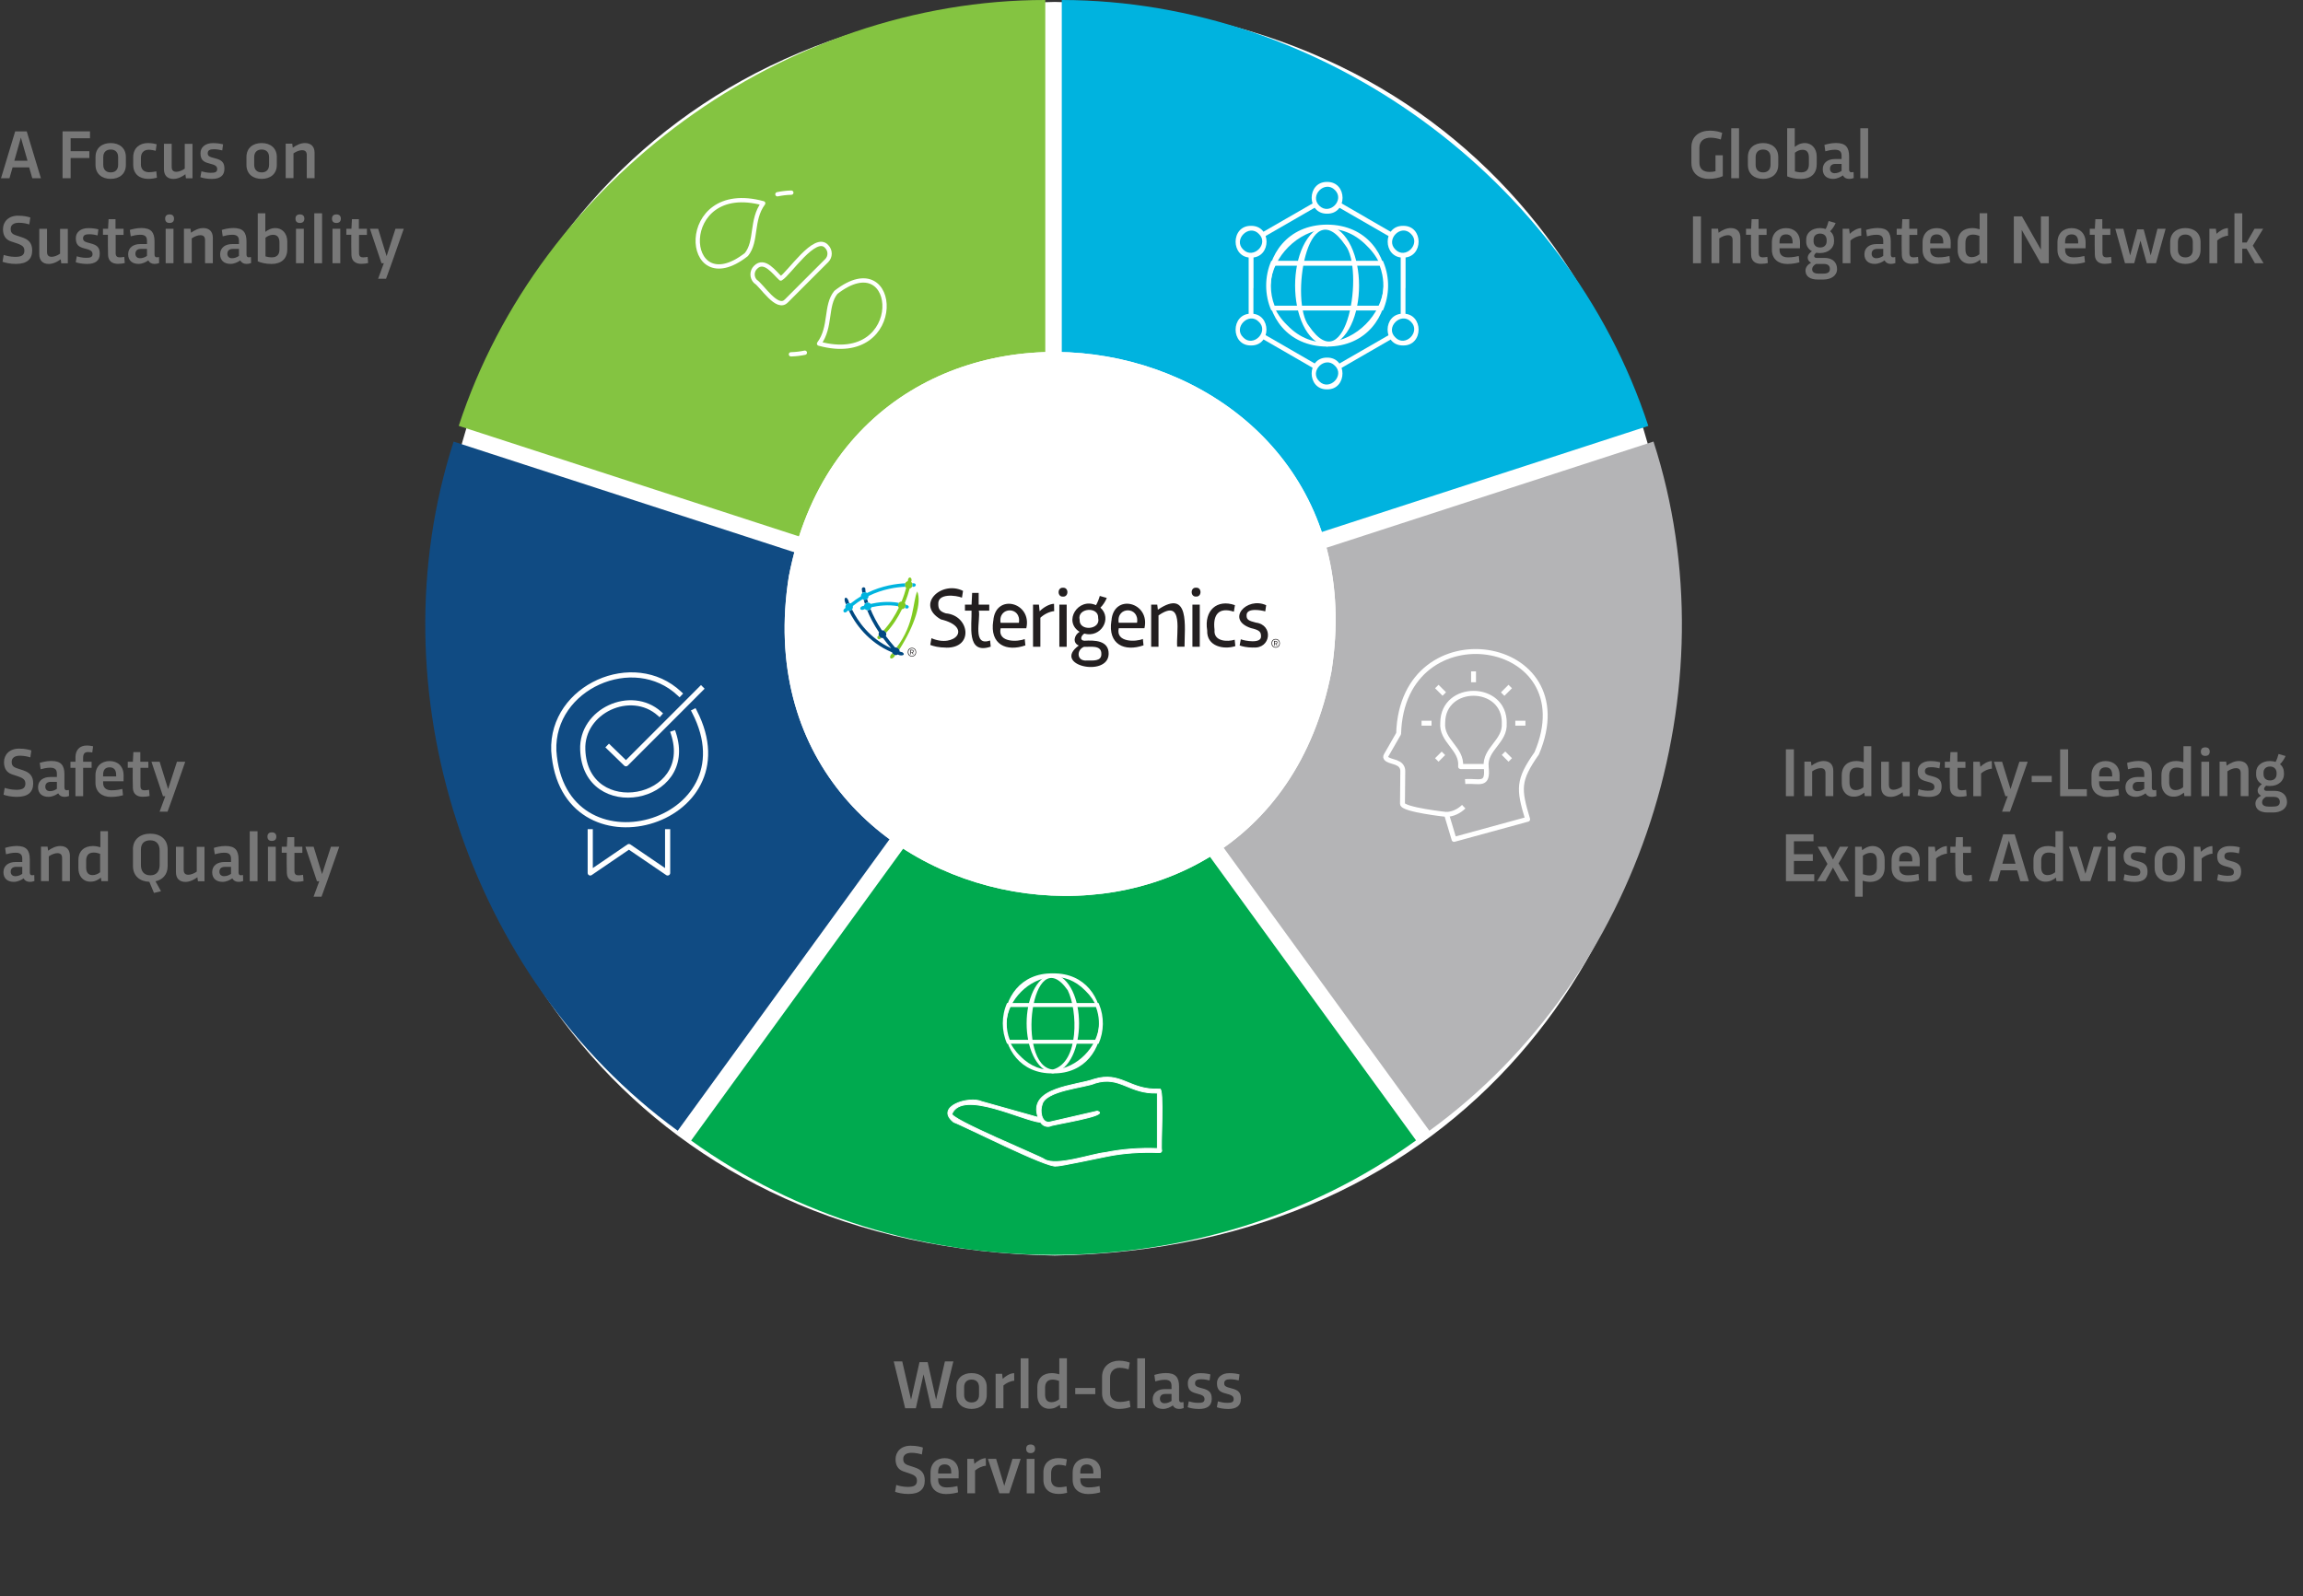 <?xml version="1.0" encoding="UTF-8"?>
<svg id="Layer_2" data-name="Layer 2" xmlns="http://www.w3.org/2000/svg" viewBox="0 0 454.99 315.49">
  <rect x="0" y="0" width="454.99" height="315.49" fill="#333333" stroke="none"/>
  <defs>
    <style>
      .cls-1, .cls-2, .cls-3, .cls-4, .cls-5, .cls-6 {
        stroke: #fff;
      }

      .cls-1, .cls-2, .cls-3, .cls-5, .cls-6 {
        fill: none;
      }

      .cls-1, .cls-5 {
        stroke-linecap: square;
        stroke-width: 1.02px;
      }

      .cls-2, .cls-3 {
        stroke-width: .85px;
      }

      .cls-2, .cls-3, .cls-5, .cls-6 {
        stroke-linejoin: round;
      }

      .cls-3 {
        stroke-dasharray: 0 0 0 0 0 0 0 0 0 0 2.77 69.14;
        stroke-linecap: round;
      }

      .cls-4 {
        stroke-miterlimit: 10;
        stroke-width: .17px;
      }

      .cls-4, .cls-7 {
        fill: #fff;
      }

      .cls-8 {
        isolation: isolate;
      }

      .cls-9 {
        fill: #787878;
      }

      .cls-9, .cls-10, .cls-11, .cls-12, .cls-13, .cls-14, .cls-7, .cls-15, .cls-16, .cls-17, .cls-18 {
        stroke-width: 0px;
      }

      .cls-10 {
        fill: #81ca22;
      }

      .cls-11 {
        fill: #104b83;
      }

      .cls-12 {
        fill: #231f20;
      }

      .cls-13 {
        fill: #84c441;
      }

      .cls-14 {
        fill: #b4b4b6;
      }

      .cls-15 {
        fill: #00aa4f;
      }

      .cls-16 {
        fill: #00b4df;
      }

      .cls-17 {
        fill: #00b3df;
      }

      .cls-18 {
        fill: #004881;
      }

      .cls-6 {
        stroke-width: .97px;
      }
    </style>
  </defs>
  <g id="Layer_1_copy" data-name="Layer 1 copy">
    <path class="cls-7" d="m208.39.38c162.83,2.78,162.8,244.98,0,247.74-162.82-2.78-162.8-244.98,0-247.74Z"/>
    <g>
      <path class="cls-17" d="m248.98,109.08l76.67-24.91C309.67,35.29,261.18.08,209.77,0v80.6c18.04.67,33.29,12.32,39.21,28.48Z"/>
      <path class="cls-14" d="m326.66,87.26l-76.67,24.91c5.02,16.65-1.68,36.07-14.98,46.08l47.38,65.21c41.67-30.26,60.08-87.34,44.28-136.2h-.01Z"/>
      <path class="cls-15" d="m232.37,160.17c-13.61,9.71-34.85,9.72-48.45,0l-47.38,65.22c41.67,30.14,101.58,30.13,143.22-.03l-47.38-65.21v.02Z"/>
      <path class="cls-11" d="m164.65,124.06c0-4.12.57-8.11,1.64-11.88l-76.67-24.91c-15.81,48.94,2.73,105.91,44.27,136.19l47.37-65.2c-10.12-7.96-16.63-20.32-16.63-34.2h.02Z"/>
      <path class="cls-13" d="m206.51,80.6V0c-51.5-.02-99.94,35.35-115.88,84.16l76.67,24.91c5.93-16.15,21.16-27.81,39.21-28.47Z"/>
    </g>
    <path class="cls-7" d="m155.84,113.93c13.53-70.26,118.34-51.91,107.21,18.75-13.53,70.25-118.34,51.91-107.21-18.75Z"/>
    <path class="cls-7" d="m155.84,113.93c13.53-70.26,118.34-51.91,107.21,18.75-13.53,70.25-118.34,51.91-107.21-18.75Z"/>
    <g class="cls-8">
      <g class="cls-8">
        <path class="cls-9" d="m6.38,35.22l-.62-2.15h-3.27l-.62,2.15H.2l2.8-9.26h2.28l2.8,9.26h-1.68Zm-3.55-3.45h2.61l-1.31-4.58-1.3,4.58Z"/>
        <path class="cls-9" d="m12.36,25.96h5.42v1.36h-3.83v2.56h3.7v1.35h-3.7v3.99h-1.59v-9.26Z"/>
        <path class="cls-9" d="m18.87,31.04c0-1.83,1.32-2.77,3-2.77s3,.94,3,2.77v1.54c0,1.83-1.32,2.77-3,2.77s-3-.94-3-2.77v-1.54Zm1.53,1.53c0,.94.53,1.5,1.47,1.5s1.47-.57,1.47-1.5v-1.52c0-.93-.53-1.5-1.47-1.5s-1.47.57-1.47,1.5v1.52Z"/>
        <path class="cls-9" d="m27.83,32.42c0,1.04.59,1.61,1.61,1.61.57,0,1.22-.12,1.44-.17l.12,1.26c-.32.09-1,.23-1.71.23-1.68,0-2.93-.9-2.97-2.7,0-.18,0-.37,0-.55v-.57c0-.18,0-.37,0-.55.04-1.76,1.29-2.71,2.91-2.71.81,0,1.48.17,1.72.24l-.19,1.29c-.1-.02-.75-.21-1.38-.21-1,0-1.54.64-1.54,1.64v1.19Z"/>
        <path class="cls-9" d="m36.73,35.22l-.1-.78c-.7.52-1.53.92-2.37.92-1.18,0-1.87-.68-1.87-1.93v-5.01h1.53v4.55c0,.63.27.98.92.98.46,0,1.1-.22,1.66-.62v-4.9h1.53v6.81h-1.29Z"/>
        <path class="cls-9" d="m41.83,35.36c-1,0-1.85-.19-2.24-.35l.21-1.17c.33.12,1.1.31,1.83.31.84,0,1.28-.13,1.28-.72s-.34-.83-1.57-1.13c-1.17-.3-1.73-.72-1.73-2.05,0-1.14.94-1.97,2.47-1.97.95,0,1.63.15,1.99.25l-.16,1.19c-.36-.1-1.04-.23-1.66-.23-.76,0-1.21.2-1.21.79,0,.55.31.73,1.43,1,1.39.35,1.87.84,1.87,2.08,0,1.37-.9,2-2.5,2Z"/>
        <path class="cls-9" d="m48.69,31.04c0-1.83,1.32-2.77,3-2.77s3,.94,3,2.77v1.54c0,1.83-1.32,2.77-3,2.77s-3-.94-3-2.77v-1.54Zm1.53,1.53c0,.94.53,1.5,1.47,1.5s1.47-.57,1.47-1.5v-1.52c0-.93-.53-1.5-1.47-1.5s-1.47.57-1.47,1.5v1.52Z"/>
        <path class="cls-9" d="m57.74,28.41l.1.78c.71-.51,1.55-.92,2.4-.92,1.2,0,1.91.68,1.91,1.93v5.01h-1.54v-4.55c0-.63-.27-.98-.94-.98-.48,0-1.12.23-1.69.63v4.89h-1.54v-6.81h1.3Z"/>
      </g>
      <g class="cls-8">
        <path class="cls-9" d="m3.21,52.16c-1.24,0-2.19-.24-2.71-.43l.23-1.35c.46.15,1.33.38,2.26.38,1.09,0,1.83-.23,1.83-1.22,0-1.11-.92-1.24-2.66-1.84-1.07-.36-1.57-1.2-1.57-2.41,0-1.49,1.1-2.67,2.97-2.67,1.24,0,2.01.23,2.43.36l-.2,1.37c-.47-.15-1.23-.33-2.06-.33-1,0-1.62.42-1.62,1.2,0,.73.28,1.04,1.12,1.31l1.09.36c1.35.44,2.04,1.14,2.04,2.62,0,1.72-1.06,2.64-3.16,2.64Z"/>
        <path class="cls-9" d="m12.1,52.02l-.1-.78c-.7.52-1.53.92-2.37.92-1.18,0-1.87-.68-1.87-1.93v-5.01h1.53v4.55c0,.63.27.98.92.98.46,0,1.1-.22,1.66-.62v-4.9h1.53v6.81h-1.29Z"/>
        <path class="cls-9" d="m17.2,52.16c-1,0-1.85-.19-2.24-.35l.21-1.17c.33.12,1.1.31,1.83.31.84,0,1.28-.13,1.28-.72s-.34-.83-1.57-1.13c-1.17-.3-1.73-.72-1.73-2.05,0-1.14.94-1.97,2.47-1.97.95,0,1.63.15,1.99.25l-.16,1.19c-.36-.1-1.04-.23-1.66-.23-.76,0-1.21.2-1.21.79,0,.55.31.73,1.43,1,1.39.35,1.87.84,1.87,2.08,0,1.37-.9,2-2.5,2Z"/>
        <path class="cls-9" d="m20.33,45.21h1.02l.1-1.9h1.37c0,.64,0,1.26,0,1.9h1.59v1.21h-1.56v3.59c0,.69.34.85.82.85.33,0,.72-.07.88-.1l.1,1.22c-.27.08-.79.16-1.34.16-1.11,0-1.9-.51-1.96-1.71-.05-1.29-.03-2.67-.03-4.03h-.98v-1.21Z"/>
        <path class="cls-9" d="m27.69,48.23h1.35v-.62c0-.74-.27-1.22-1.32-1.22-.72,0-1.48.19-1.89.31l-.18-1.26c.42-.14,1.34-.38,2.28-.38,1.91,0,2.6.84,2.6,2.66v2.58c0,.36.16.55.44.55.16,0,.33-.03.44-.05l.03,1.18c-.18.08-.53.17-.92.17-.57,0-.99-.25-1.22-.69-.48.35-1.18.69-1.94.69-1.18,0-2.04-.62-2.04-1.91,0-1.37,1.11-2.01,2.39-2.01Zm1.35,2.34v-1.38h-1.21c-.68,0-1.08.33-1.08.96,0,.59.42.88.9.88.53,0,.96-.17,1.39-.46Z"/>
        <path class="cls-9" d="m33.5,42.37c.56,0,.88.29.88.84s-.31.85-.88.85-.87-.3-.87-.85.31-.84.87-.84Zm.77,2.84v6.81h-1.54v-6.81h1.54Z"/>
        <path class="cls-9" d="m37.64,45.21l.1.78c.71-.51,1.55-.92,2.4-.92,1.2,0,1.91.68,1.91,1.93v5.01h-1.54v-4.55c0-.63-.27-.98-.94-.98-.48,0-1.12.23-1.69.63v4.89h-1.54v-6.81h1.3Z"/>
        <path class="cls-9" d="m45.86,48.23h1.35v-.62c0-.74-.27-1.22-1.32-1.22-.72,0-1.48.19-1.89.31l-.18-1.26c.42-.14,1.34-.38,2.28-.38,1.91,0,2.6.84,2.6,2.66v2.58c0,.36.16.55.44.55.16,0,.33-.03.44-.05l.03,1.18c-.18.08-.53.17-.92.17-.57,0-.99-.25-1.22-.69-.48.35-1.18.69-1.94.69-1.18,0-2.04-.62-2.04-1.91,0-1.37,1.11-2.01,2.39-2.01Zm1.35,2.34v-1.38h-1.21c-.68,0-1.08.33-1.08.96,0,.59.42.88.9.88.53,0,.96-.17,1.39-.46Z"/>
        <path class="cls-9" d="m56.75,49.33c0,1.83-1.22,2.83-3.08,2.83-1.19,0-2.11-.23-2.75-.52v-9.49h1.5v3.67c.53-.4,1.15-.75,2-.75,1.23,0,2.34.95,2.34,2.69v1.56Zm-4.3-2.34v3.68c.31.09.75.19,1.26.19,1.08,0,1.5-.64,1.5-1.56v-1.37c0-.94-.36-1.53-1.26-1.53-.58,0-1.11.26-1.5.58Z"/>
        <path class="cls-9" d="m59.25,42.37c.56,0,.88.29.88.84s-.31.85-.88.85-.87-.3-.87-.85.31-.84.87-.84Zm.77,2.84v6.81h-1.54v-6.81h1.54Z"/>
        <path class="cls-9" d="m63.63,42.15v9.87h-1.54v-9.87h1.54Z"/>
        <path class="cls-9" d="m66.46,42.37c.56,0,.88.29.88.84s-.31.85-.88.85-.87-.3-.87-.85.31-.84.87-.84Zm.77,2.84v6.81h-1.54v-6.81h1.54Z"/>
        <path class="cls-9" d="m68.41,45.21h1.02l.1-1.9h1.37c0,.64,0,1.26,0,1.9h1.59v1.21h-1.56v3.59c0,.69.34.85.82.85.33,0,.72-.07.88-.1l.1,1.22c-.27.08-.79.16-1.34.16-1.11,0-1.9-.51-1.96-1.71-.05-1.29-.03-2.67-.03-4.03h-.98v-1.21Z"/>
        <path class="cls-9" d="m74.7,55.08l1.13-3.06h-.46l-2.28-6.81h1.62l1.67,5.41,1.75-5.41h1.64l-2.39,6.81-1.11,3.06h-1.56Z"/>
      </g>
    </g>
    <g class="cls-8">
      <g class="cls-8">
        <path class="cls-9" d="m340.35,34.82c-.66.3-1.72.53-2.78.53-1.89,0-3.41-1.09-3.41-3.14v-3.12c0-2.15,1.59-3.27,3.67-3.27,1.04,0,1.89.23,2.41.44l-.27,1.31c-.45-.16-1.26-.36-1.98-.36-1.44,0-2.25.73-2.25,1.99v2.93c0,1.24.74,1.85,2.02,1.85.44,0,.83-.05,1.16-.15v-3.14h1.44v4.14Z"/>
        <path class="cls-9" d="m343.57,25.35v9.87h-1.54v-9.87h1.54Z"/>
        <path class="cls-9" d="m345.32,31.04c0-1.83,1.32-2.77,3-2.77s3,.94,3,2.77v1.54c0,1.83-1.32,2.77-3,2.77s-3-.94-3-2.77v-1.54Zm1.53,1.53c0,.94.53,1.5,1.47,1.5s1.47-.57,1.47-1.5v-1.52c0-.93-.53-1.5-1.47-1.5s-1.47.57-1.47,1.5v1.52Z"/>
        <path class="cls-9" d="m358.91,32.53c0,1.83-1.22,2.83-3.08,2.83-1.19,0-2.11-.23-2.75-.52v-9.49h1.5v3.67c.53-.4,1.15-.75,2-.75,1.23,0,2.34.95,2.34,2.69v1.56Zm-4.3-2.34v3.68c.31.09.75.19,1.26.19,1.08,0,1.5-.64,1.5-1.56v-1.37c0-.94-.36-1.53-1.26-1.53-.58,0-1.11.26-1.5.58Z"/>
        <path class="cls-9" d="m362.48,31.43h1.35v-.62c0-.74-.27-1.22-1.32-1.22-.72,0-1.48.19-1.89.31l-.18-1.26c.42-.14,1.34-.38,2.28-.38,1.91,0,2.6.84,2.6,2.66v2.58c0,.36.16.55.44.55.16,0,.33-.03.44-.05l.03,1.18c-.18.08-.53.17-.92.17-.57,0-.99-.25-1.22-.69-.48.35-1.18.69-1.94.69-1.18,0-2.04-.62-2.04-1.91,0-1.37,1.11-2.01,2.39-2.01Zm1.35,2.34v-1.38h-1.21c-.68,0-1.08.33-1.08.96,0,.59.42.88.9.88.53,0,.96-.17,1.39-.46Z"/>
        <path class="cls-9" d="m369.07,25.35v9.87h-1.54v-9.87h1.54Z"/>
      </g>
      <g class="cls-8">
        <path class="cls-9" d="m336.05,52.02h-1.58v-9.26h1.58v9.26Z"/>
        <path class="cls-9" d="m339.43,45.21l.1.78c.71-.51,1.55-.92,2.4-.92,1.2,0,1.91.68,1.91,1.93v5.01h-1.54v-4.55c0-.63-.27-.98-.94-.98-.48,0-1.12.23-1.69.63v4.89h-1.54v-6.81h1.3Z"/>
        <path class="cls-9" d="m344.94,45.21h1.02l.1-1.9h1.37c0,.64,0,1.26,0,1.9h1.59v1.21h-1.56v3.59c0,.69.34.85.82.85.33,0,.72-.07.88-.1l.1,1.22c-.27.08-.79.16-1.34.16-1.11,0-1.9-.51-1.96-1.71-.05-1.29-.03-2.67-.03-4.03h-.98v-1.21Z"/>
        <path class="cls-9" d="m350.06,47.9c0-1.82,1.22-2.82,2.8-2.82s2.76,1.01,2.76,2.83c0,.43-.01.83-.01,1.16h-4.04v.31c0,.95.57,1.48,1.67,1.48,1.03,0,1.78-.19,2.13-.27l.13,1.24c-.34.1-1.21.34-2.4.34-1.75,0-3.04-.98-3.04-2.8v-1.46Zm1.51.21h2.58v-.27c0-.99-.42-1.52-1.29-1.52s-1.29.51-1.29,1.5v.29Z"/>
        <path class="cls-9" d="m362.65,44.09c-.26.62-.69,1.23-1.09,1.61.56.46.78,1.05.78,1.78v.24c0,1.26-1.09,2.29-2.78,2.29-.25,0-.5-.02-.72-.07-.24.18-.43.42-.43.63,0,.25.18.4.5.4h1.63c1.33,0,2.4.75,2.4,2.19,0,1.34-1.21,2.08-2.73,2.08h-1.08c-1.52,0-2.43-.63-2.43-1.76,0-.74.55-1.26,1.11-1.57-.38-.18-.67-.54-.67-.98,0-.54.4-.98.83-1.29-.7-.39-1.13-1.05-1.13-1.85v-.49c0-1.27,1.11-2.23,2.74-2.23.4,0,.77.07,1.11.18.22-.4.46-1.05.58-1.57l1.39.4Zm-3.86,8.07c-.37.18-.77.55-.77,1.07,0,.63.57.85,1.29.85h.75c.78,0,1.46-.1,1.46-.93,0-.75-.54-.99-1.19-.99h-1.54Zm-.49-4.47c0,.66.4,1.22,1.29,1.22s1.29-.57,1.29-1.22v-.28c0-.64-.4-1.25-1.29-1.25s-1.29.57-1.29,1.18v.35Z"/>
        <path class="cls-9" d="m365.32,45.21l.12,1c.53-.53,1.45-1.12,2.26-1.13l.02,1.5c-.72.05-1.59.44-2.14.94v4.5h-1.54v-6.81h1.28Z"/>
        <path class="cls-9" d="m370.71,48.23h1.35v-.62c0-.74-.27-1.22-1.32-1.22-.72,0-1.48.19-1.89.31l-.18-1.26c.42-.14,1.34-.38,2.28-.38,1.91,0,2.6.84,2.6,2.66v2.58c0,.36.16.55.44.55.16,0,.33-.03.44-.05l.03,1.18c-.18.08-.53.17-.92.17-.57,0-.99-.25-1.22-.69-.48.35-1.18.69-1.94.69-1.18,0-2.04-.62-2.04-1.91,0-1.37,1.11-2.01,2.39-2.01Zm1.35,2.34v-1.38h-1.21c-.68,0-1.08.33-1.08.96,0,.59.42.88.9.88.53,0,.96-.17,1.39-.46Z"/>
        <path class="cls-9" d="m374.71,45.21h1.02l.1-1.9h1.37c0,.64,0,1.26,0,1.9h1.59v1.21h-1.56v3.59c0,.69.34.85.82.85.33,0,.72-.07.88-.1l.1,1.22c-.27.08-.79.16-1.34.16-1.11,0-1.9-.51-1.96-1.71-.05-1.29-.03-2.67-.03-4.03h-.98v-1.21Z"/>
        <path class="cls-9" d="m379.83,47.9c0-1.82,1.22-2.82,2.8-2.82s2.76,1.01,2.76,2.83c0,.43-.01.83-.01,1.16h-4.04v.31c0,.95.57,1.48,1.67,1.48,1.03,0,1.78-.19,2.13-.27l.13,1.24c-.34.1-1.21.34-2.4.34-1.75,0-3.04-.98-3.04-2.8v-1.46Zm1.51.21h2.58v-.27c0-.99-.42-1.52-1.29-1.52s-1.29.51-1.29,1.5v.29Z"/>
        <path class="cls-9" d="m386.77,47.87c0-1.83,1.17-2.8,2.88-2.8.51,0,1.07.12,1.46.24v-3.17h1.5v9.87h-1.3l-.09-.69c-.53.41-1.11.77-1.93.79-.25.02-.51,0-.76-.06-1-.25-1.76-1.16-1.76-2.6v-1.59Zm4.29,2.39v-3.65c-.34-.13-.81-.25-1.27-.25-1.11,0-1.49.69-1.49,1.63v1.26c0,.95.34,1.57,1.26,1.57.58,0,1.11-.25,1.5-.57Z"/>
        <path class="cls-9" d="m399.42,45.44v6.58h-1.56v-9.26h1.61l3.74,6.58v-6.58h1.56v9.26h-1.61l-3.74-6.58Z"/>
        <path class="cls-9" d="m406.48,47.9c0-1.82,1.22-2.82,2.8-2.82s2.76,1.01,2.76,2.83c0,.43-.01.83-.01,1.16h-4.04v.31c0,.95.57,1.48,1.67,1.48,1.03,0,1.78-.19,2.13-.27l.13,1.24c-.34.1-1.21.34-2.4.34-1.75,0-3.04-.98-3.04-2.8v-1.46Zm1.51.21h2.58v-.27c0-.99-.42-1.52-1.29-1.52s-1.29.51-1.29,1.5v.29Z"/>
        <path class="cls-9" d="m412.85,45.21h1.02l.1-1.9h1.37c0,.64,0,1.26,0,1.9h1.59v1.21h-1.56v3.59c0,.69.34.85.82.85.33,0,.72-.07.88-.1l.1,1.22c-.27.08-.79.16-1.34.16-1.11,0-1.9-.51-1.96-1.71-.05-1.29-.03-2.67-.03-4.03h-.98v-1.21Z"/>
        <path class="cls-9" d="m427.85,45.21l-1.9,6.81h-1.82l-1.25-4.47-1.24,4.47h-1.82l-1.91-6.81h1.59l1.34,5.27,1.4-5.15h1.27l1.39,5.15,1.34-5.27h1.59Z"/>
        <path class="cls-9" d="m428.75,47.84c0-1.83,1.32-2.77,3-2.77s3,.94,3,2.77v1.54c0,1.83-1.32,2.77-3,2.77s-3-.94-3-2.77v-1.54Zm1.53,1.53c0,.94.53,1.5,1.47,1.5s1.47-.57,1.47-1.5v-1.52c0-.93-.53-1.5-1.47-1.5s-1.47.57-1.47,1.5v1.52Z"/>
        <path class="cls-9" d="m437.78,45.21l.12,1c.53-.53,1.45-1.12,2.26-1.13l.02,1.5c-.72.05-1.59.44-2.14.94v4.5h-1.54v-6.81h1.28Z"/>
        <path class="cls-9" d="m442.99,42.15v5.77h.87l1.55-2.71h1.71l-2.05,3.34,2.13,3.47h-1.71l-1.64-2.87h-.86v2.87h-1.54v-9.87h1.54Z"/>
      </g>
    </g>
    <g class="cls-8">
      <g class="cls-8">
        <path class="cls-9" d="m3.41,157.48c-1.24,0-2.19-.24-2.71-.43l.23-1.35c.46.15,1.33.38,2.26.38,1.09,0,1.83-.23,1.83-1.22,0-1.11-.92-1.24-2.66-1.84-1.07-.36-1.57-1.2-1.57-2.41,0-1.49,1.1-2.67,2.97-2.67,1.24,0,2.01.23,2.43.36l-.2,1.37c-.47-.15-1.23-.33-2.06-.33-1,0-1.62.42-1.62,1.2,0,.73.28,1.04,1.12,1.31l1.09.36c1.35.44,2.04,1.14,2.04,2.62,0,1.72-1.06,2.64-3.16,2.64Z"/>
        <path class="cls-9" d="m9.89,153.55h1.35v-.62c0-.74-.27-1.22-1.32-1.22-.72,0-1.48.19-1.89.31l-.18-1.26c.42-.14,1.34-.38,2.28-.38,1.91,0,2.6.84,2.6,2.66v2.58c0,.36.16.55.44.55.16,0,.33-.03.44-.05l.03,1.18c-.18.08-.53.17-.92.17-.57,0-.99-.25-1.22-.69-.48.35-1.18.69-1.94.69-1.18,0-2.04-.62-2.04-1.91,0-1.37,1.11-2.01,2.39-2.01Zm1.35,2.34v-1.38h-1.21c-.68,0-1.08.33-1.08.96,0,.59.42.88.9.88.53,0,.96-.17,1.39-.46Z"/>
        <path class="cls-9" d="m13.93,150.53h.98v-.88c0-1.43.83-2.32,2.22-2.32.57,0,1.05.1,1.26.15l-.16,1.23c-.17-.03-.46-.09-.83-.09-.62,0-.98.28-.98,1.16v.75h1.68v1.21h-1.67v5.6h-1.53v-5.6h-.98v-1.21Z"/>
        <path class="cls-9" d="m18.86,153.22c0-1.82,1.22-2.82,2.8-2.82s2.76,1.01,2.76,2.83c0,.43-.01.83-.01,1.16h-4.04v.31c0,.95.57,1.48,1.67,1.48,1.03,0,1.78-.19,2.13-.27l.13,1.24c-.34.1-1.21.34-2.4.34-1.75,0-3.04-.98-3.04-2.8v-1.46Zm1.51.21h2.58v-.27c0-.99-.42-1.52-1.29-1.52s-1.29.51-1.29,1.5v.29Z"/>
        <path class="cls-9" d="m25.23,150.53h1.02l.1-1.9h1.37c0,.64,0,1.26,0,1.9h1.59v1.21h-1.56v3.59c0,.69.34.85.82.85.33,0,.72-.07.88-.1l.1,1.22c-.27.08-.79.16-1.34.16-1.11,0-1.9-.51-1.96-1.71-.05-1.29-.03-2.67-.03-4.03h-.98v-1.21Z"/>
        <path class="cls-9" d="m31.53,160.4l1.13-3.06h-.46l-2.28-6.81h1.62l1.67,5.41,1.75-5.41h1.64l-2.39,6.81-1.11,3.06h-1.56Z"/>
      </g>
      <g class="cls-8">
        <path class="cls-9" d="m3.05,170.35h1.35v-.62c0-.74-.27-1.22-1.32-1.22-.72,0-1.48.19-1.89.31l-.18-1.26c.42-.14,1.34-.38,2.28-.38,1.91,0,2.6.84,2.6,2.66v2.58c0,.36.16.55.44.55.16,0,.33-.03.44-.05l.03,1.18c-.18.08-.53.17-.92.17-.57,0-.99-.25-1.22-.69-.48.35-1.18.69-1.94.69-1.18,0-2.04-.62-2.04-1.91,0-1.37,1.11-2.01,2.39-2.01Zm1.35,2.34v-1.38h-1.21c-.68,0-1.08.33-1.08.96,0,.59.42.88.9.88.53,0,.96-.17,1.39-.46Z"/>
        <path class="cls-9" d="m9.4,167.33l.1.78c.71-.51,1.55-.92,2.4-.92,1.2,0,1.91.68,1.91,1.93v5.01h-1.54v-4.55c0-.63-.27-.98-.94-.98-.48,0-1.12.23-1.69.63v4.89h-1.54v-6.81h1.3Z"/>
        <path class="cls-9" d="m15.49,169.99c0-1.83,1.17-2.8,2.88-2.8.51,0,1.07.12,1.46.24v-3.17h1.5v9.87h-1.3l-.09-.69c-.53.41-1.11.77-1.93.79-.25.02-.51,0-.76-.06-1-.25-1.76-1.16-1.76-2.6v-1.59Zm4.29,2.39v-3.65c-.34-.13-.81-.25-1.27-.25-1.11,0-1.49.69-1.49,1.63v1.26c0,.95.34,1.57,1.26,1.57.58,0,1.11-.25,1.5-.57Z"/>
        <path class="cls-9" d="m26.26,167.86c0-2.06,1.51-3.11,3.43-3.11s3.43,1.05,3.43,3.11v3.31c0,1.68-1.01,2.69-2.4,2.99l1.09,1.96-1.39.34-.92-2.2c-1.8-.05-3.23-1.1-3.23-3.1v-3.31Zm1.58,3.09c0,1.2.59,2.03,1.85,2.03s1.85-.83,1.85-2.03v-2.87c0-1.2-.6-2.02-1.85-2.02s-1.85.69-1.85,1.84v3.06Z"/>
        <path class="cls-9" d="m39.1,174.14l-.1-.78c-.7.52-1.53.92-2.37.92-1.18,0-1.87-.68-1.87-1.93v-5.01h1.53v4.55c0,.63.27.98.92.98.46,0,1.1-.22,1.66-.62v-4.9h1.53v6.81h-1.29Z"/>
        <path class="cls-9" d="m44.29,170.35h1.35v-.62c0-.74-.27-1.22-1.32-1.22-.72,0-1.48.19-1.89.31l-.18-1.26c.42-.14,1.34-.38,2.28-.38,1.91,0,2.6.84,2.6,2.66v2.58c0,.36.16.55.44.55.16,0,.33-.03.44-.05l.03,1.18c-.18.08-.53.17-.92.17-.57,0-.99-.25-1.22-.69-.48.35-1.18.69-1.94.69-1.18,0-2.04-.62-2.04-1.91,0-1.37,1.11-2.01,2.39-2.01Zm1.35,2.34v-1.38h-1.21c-.68,0-1.08.33-1.08.96,0,.59.42.88.9.88.53,0,.96-.17,1.39-.46Z"/>
        <path class="cls-9" d="m50.88,164.27v9.87h-1.54v-9.87h1.54Z"/>
        <path class="cls-9" d="m53.71,164.49c.56,0,.88.29.88.84s-.31.85-.88.85-.87-.3-.87-.85.31-.84.87-.84Zm.77,2.84v6.81h-1.54v-6.81h1.54Z"/>
        <path class="cls-9" d="m55.65,167.33h1.02l.1-1.9h1.37c0,.64,0,1.26,0,1.9h1.59v1.21h-1.56v3.59c0,.69.34.85.82.85.33,0,.72-.07.88-.1l.1,1.22c-.27.08-.79.16-1.34.16-1.11,0-1.9-.51-1.96-1.71-.05-1.29-.03-2.67-.03-4.03h-.98v-1.21Z"/>
        <path class="cls-9" d="m61.95,177.2l1.13-3.06h-.46l-2.28-6.81h1.62l1.67,5.41,1.75-5.41h1.64l-2.39,6.81-1.11,3.06h-1.56Z"/>
      </g>
    </g>
    <g class="cls-8">
      <g class="cls-8">
        <path class="cls-9" d="m354.41,157.34h-1.58v-9.26h1.58v9.26Z"/>
        <path class="cls-9" d="m357.78,150.53l.1.78c.71-.51,1.55-.92,2.4-.92,1.2,0,1.91.68,1.91,1.93v5.01h-1.54v-4.55c0-.63-.27-.98-.94-.98-.48,0-1.12.23-1.69.63v4.89h-1.54v-6.81h1.3Z"/>
        <path class="cls-9" d="m363.87,153.19c0-1.83,1.17-2.8,2.88-2.8.51,0,1.07.12,1.46.24v-3.17h1.5v9.87h-1.3l-.09-.69c-.53.41-1.11.77-1.93.79-.25.02-.51,0-.76-.06-1-.25-1.76-1.16-1.76-2.6v-1.59Zm4.29,2.39v-3.65c-.34-.13-.81-.25-1.27-.25-1.11,0-1.49.69-1.49,1.63v1.26c0,.95.34,1.57,1.26,1.57.58,0,1.11-.25,1.5-.57Z"/>
        <path class="cls-9" d="m375.99,157.34l-.1-.78c-.7.52-1.53.92-2.37.92-1.18,0-1.87-.68-1.87-1.93v-5.01h1.53v4.55c0,.63.27.98.92.98.46,0,1.1-.22,1.66-.62v-4.9h1.53v6.81h-1.29Z"/>
        <path class="cls-9" d="m381.09,157.48c-1,0-1.85-.19-2.24-.35l.21-1.17c.33.12,1.1.31,1.83.31.84,0,1.28-.13,1.28-.72s-.34-.83-1.57-1.13c-1.17-.3-1.73-.72-1.73-2.05,0-1.14.94-1.97,2.47-1.97.95,0,1.63.15,1.99.25l-.16,1.19c-.36-.1-1.04-.23-1.66-.23-.76,0-1.21.2-1.21.79,0,.55.31.73,1.43,1,1.39.35,1.87.84,1.87,2.08,0,1.37-.9,2-2.5,2Z"/>
        <path class="cls-9" d="m384.22,150.53h1.02l.1-1.9h1.37c0,.64,0,1.26,0,1.9h1.59v1.21h-1.56v3.59c0,.69.34.85.82.85.33,0,.72-.07.88-.1l.1,1.22c-.27.08-.79.16-1.34.16-1.11,0-1.9-.51-1.96-1.71-.05-1.29-.03-2.67-.03-4.03h-.98v-1.21Z"/>
        <path class="cls-9" d="m391.13,150.53l.12,1c.53-.53,1.45-1.12,2.26-1.13l.02,1.5c-.72.05-1.59.44-2.14.94v4.5h-1.54v-6.81h1.28Z"/>
        <path class="cls-9" d="m395.53,160.4l1.13-3.06h-.46l-2.28-6.81h1.62l1.67,5.41,1.75-5.41h1.64l-2.39,6.81-1.11,3.06h-1.56Z"/>
        <path class="cls-9" d="m401.39,153.33h3.96v1.22h-3.96v-1.22Z"/>
        <path class="cls-9" d="m408.59,155.96h3.7v1.38h-5.28v-9.26h1.58v7.88Z"/>
        <path class="cls-9" d="m413.2,153.22c0-1.82,1.22-2.82,2.8-2.82s2.76,1.01,2.76,2.83c0,.43-.01.83-.01,1.16h-4.04v.31c0,.95.57,1.48,1.67,1.48,1.03,0,1.78-.19,2.13-.27l.13,1.24c-.34.1-1.21.34-2.4.34-1.75,0-3.04-.98-3.04-2.8v-1.46Zm1.51.21h2.58v-.27c0-.99-.42-1.52-1.29-1.52s-1.29.51-1.29,1.5v.29Z"/>
        <path class="cls-9" d="m422.28,153.55h1.35v-.62c0-.74-.27-1.22-1.32-1.22-.72,0-1.48.19-1.89.31l-.18-1.26c.42-.14,1.34-.38,2.28-.38,1.91,0,2.6.84,2.6,2.66v2.58c0,.36.16.55.44.55.16,0,.33-.03.44-.05l.03,1.18c-.18.08-.53.17-.92.17-.57,0-.99-.25-1.22-.69-.48.35-1.18.69-1.94.69-1.18,0-2.04-.62-2.04-1.91,0-1.37,1.11-2.01,2.39-2.01Zm1.35,2.34v-1.38h-1.21c-.68,0-1.08.33-1.08.96,0,.59.42.88.9.88.53,0,.96-.17,1.39-.46Z"/>
        <path class="cls-9" d="m427.02,153.19c0-1.83,1.17-2.8,2.88-2.8.51,0,1.07.12,1.46.24v-3.17h1.5v9.87h-1.3l-.09-.69c-.53.41-1.11.77-1.93.79-.25.02-.51,0-.76-.06-1-.25-1.76-1.16-1.76-2.6v-1.59Zm4.29,2.39v-3.65c-.34-.13-.81-.25-1.27-.25-1.11,0-1.49.69-1.49,1.63v1.26c0,.95.34,1.57,1.26,1.57.58,0,1.11-.25,1.5-.57Z"/>
        <path class="cls-9" d="m435.68,147.69c.56,0,.88.29.88.84s-.31.85-.88.85-.87-.3-.87-.85.31-.84.87-.84Zm.77,2.84v6.81h-1.54v-6.81h1.54Z"/>
        <path class="cls-9" d="m439.81,150.53l.1.78c.71-.51,1.55-.92,2.4-.92,1.2,0,1.91.68,1.91,1.93v5.01h-1.54v-4.55c0-.63-.27-.98-.94-.98-.48,0-1.12.23-1.69.63v4.89h-1.54v-6.81h1.3Z"/>
        <path class="cls-9" d="m451.54,149.41c-.26.62-.69,1.23-1.09,1.61.56.46.78,1.05.78,1.78v.24c0,1.26-1.09,2.29-2.78,2.29-.25,0-.5-.02-.72-.07-.24.18-.43.42-.43.63,0,.25.18.4.5.4h1.63c1.33,0,2.4.75,2.4,2.19,0,1.34-1.21,2.08-2.73,2.08h-1.08c-1.52,0-2.43-.63-2.43-1.76,0-.74.55-1.26,1.11-1.57-.38-.18-.67-.54-.67-.98,0-.54.4-.98.83-1.29-.7-.39-1.13-1.05-1.13-1.85v-.49c0-1.27,1.11-2.23,2.74-2.23.4,0,.77.07,1.11.18.22-.4.46-1.05.58-1.57l1.39.4Zm-3.86,8.07c-.37.18-.77.55-.77,1.07,0,.63.57.85,1.29.85h.75c.78,0,1.46-.1,1.46-.93,0-.75-.54-.99-1.19-.99h-1.54Zm-.49-4.47c0,.66.4,1.22,1.29,1.22s1.29-.57,1.29-1.22v-.28c0-.64-.4-1.25-1.29-1.25s-1.29.57-1.29,1.18v.35Z"/>
      </g>
      <g class="cls-8">
        <path class="cls-9" d="m352.83,164.88h5.46v1.37h-3.87v2.56h3.73v1.33h-3.73v2.62h4.01v1.37h-5.59v-9.26Z"/>
        <path class="cls-9" d="m362.14,169.85l1.35-2.52h1.67l-1.93,3.3,2.06,3.51h-1.67l-1.49-2.69-1.48,2.69h-1.66l2.05-3.41-1.93-3.4h1.68l1.34,2.52Z"/>
        <path class="cls-9" d="m372.34,171.45c0,1.83-1.21,2.83-2.88,2.83-.51,0-1.08-.12-1.46-.23v3.15h-1.5v-9.87h1.3l.09.69c.57-.44,1.22-.83,2.11-.83,1.24,0,2.34.96,2.34,2.69v1.56Zm-4.3-2.34v3.65c.33.12.81.25,1.28.25,1.07,0,1.48-.63,1.48-1.56v-1.37c0-.94-.36-1.54-1.26-1.54-.57,0-1.11.26-1.5.57Z"/>
        <path class="cls-9" d="m373.71,170.02c0-1.82,1.22-2.82,2.8-2.82s2.76,1.01,2.76,2.83c0,.43-.01.83-.01,1.16h-4.04v.31c0,.95.57,1.48,1.67,1.48,1.03,0,1.78-.19,2.13-.27l.13,1.24c-.34.1-1.21.34-2.4.34-1.75,0-3.04-.98-3.04-2.8v-1.46Zm1.51.21h2.58v-.27c0-.99-.42-1.52-1.29-1.52s-1.29.51-1.29,1.5v.29Z"/>
        <path class="cls-9" d="m382.25,167.33l.12,1c.53-.53,1.45-1.12,2.26-1.13l.02,1.5c-.72.05-1.59.44-2.14.94v4.5h-1.54v-6.81h1.28Z"/>
        <path class="cls-9" d="m385.31,167.33h1.02l.1-1.9h1.37c0,.64,0,1.26,0,1.9h1.59v1.21h-1.56v3.59c0,.69.34.85.82.85.33,0,.72-.07.88-.1l.1,1.22c-.27.08-.79.16-1.34.16-1.11,0-1.9-.51-1.96-1.71-.05-1.29-.03-2.67-.03-4.03h-.98v-1.21Z"/>
        <path class="cls-9" d="m399.14,174.14l-.62-2.15h-3.27l-.62,2.15h-1.68l2.8-9.26h2.28l2.8,9.26h-1.68Zm-3.55-3.45h2.61l-1.31-4.58-1.3,4.58Z"/>
        <path class="cls-9" d="m401.74,169.99c0-1.83,1.17-2.8,2.88-2.8.51,0,1.07.12,1.46.24v-3.17h1.5v9.87h-1.3l-.09-.69c-.53.41-1.11.77-1.93.79-.25.02-.51,0-.76-.06-1-.25-1.76-1.16-1.76-2.6v-1.59Zm4.29,2.39v-3.65c-.34-.13-.81-.25-1.27-.25-1.11,0-1.49.69-1.49,1.63v1.26c0,.95.34,1.57,1.26,1.57.58,0,1.11-.25,1.5-.57Z"/>
        <path class="cls-9" d="m415.24,167.33l-2.27,6.81h-1.94l-2.27-6.81h1.62l1.62,5.34,1.62-5.34h1.62Z"/>
        <path class="cls-9" d="m417.19,164.49c.56,0,.88.29.88.84s-.31.85-.88.85-.87-.3-.87-.85.31-.84.87-.84Zm.77,2.84v6.81h-1.54v-6.81h1.54Z"/>
        <path class="cls-9" d="m421.77,174.28c-1,0-1.85-.19-2.24-.35l.21-1.17c.33.12,1.1.31,1.83.31.84,0,1.28-.13,1.28-.72s-.34-.83-1.57-1.13c-1.17-.3-1.73-.72-1.73-2.05,0-1.14.94-1.97,2.47-1.97.95,0,1.63.15,1.99.25l-.16,1.19c-.36-.1-1.04-.23-1.66-.23-.76,0-1.21.2-1.21.79,0,.55.31.73,1.43,1,1.39.35,1.87.84,1.87,2.08,0,1.37-.9,2-2.5,2Z"/>
        <path class="cls-9" d="m425.68,169.96c0-1.83,1.32-2.77,3-2.77s3,.94,3,2.77v1.54c0,1.83-1.32,2.77-3,2.77s-3-.94-3-2.77v-1.54Zm1.53,1.53c0,.94.53,1.5,1.47,1.5s1.47-.57,1.47-1.5v-1.52c0-.93-.53-1.5-1.47-1.5s-1.47.57-1.47,1.5v1.52Z"/>
        <path class="cls-9" d="m434.71,167.33l.12,1c.53-.53,1.45-1.12,2.26-1.13l.02,1.5c-.72.05-1.59.44-2.14.94v4.5h-1.54v-6.81h1.28Z"/>
        <path class="cls-9" d="m440.26,174.28c-1,0-1.85-.19-2.24-.35l.21-1.17c.33.12,1.1.31,1.83.31.84,0,1.28-.13,1.28-.72s-.34-.83-1.57-1.13c-1.17-.3-1.73-.72-1.73-2.05,0-1.14.94-1.97,2.47-1.97.95,0,1.63.15,1.99.25l-.16,1.19c-.36-.1-1.04-.23-1.66-.23-.76,0-1.21.2-1.21.79,0,.55.31.73,1.43,1,1.39.35,1.87.84,1.87,2.08,0,1.37-.9,2-2.5,2Z"/>
      </g>
    </g>
    <g class="cls-8">
      <g class="cls-8">
        <path class="cls-9" d="m188.35,269.04l-2.26,9.26h-2.11l-1.52-6.71-1.52,6.71h-2.11l-2.26-9.26h1.68l1.74,7.58,1.67-7.44h1.61l1.67,7.44,1.74-7.58h1.68Z"/>
        <path class="cls-9" d="m188.95,274.12c0-1.83,1.32-2.77,3-2.77s3,.94,3,2.77v1.54c0,1.83-1.32,2.77-3,2.77s-3-.94-3-2.77v-1.54Zm1.53,1.53c0,.94.53,1.5,1.47,1.5s1.47-.57,1.47-1.5v-1.52c0-.93-.53-1.5-1.47-1.5s-1.47.57-1.47,1.5v1.52Z"/>
        <path class="cls-9" d="m197.98,271.49l.12,1c.53-.53,1.45-1.12,2.26-1.13l.02,1.5c-.72.05-1.59.44-2.14.94v4.5h-1.54v-6.81h1.28Z"/>
        <path class="cls-9" d="m203.19,268.43v9.87h-1.54v-9.87h1.54Z"/>
        <path class="cls-9" d="m204.94,274.15c0-1.83,1.17-2.8,2.88-2.8.51,0,1.07.12,1.46.24v-3.17h1.5v9.87h-1.3l-.09-.69c-.53.41-1.11.77-1.93.79-.25.02-.51,0-.76-.06-1-.25-1.76-1.16-1.76-2.6v-1.59Zm4.29,2.39v-3.65c-.34-.13-.81-.25-1.27-.25-1.11,0-1.49.69-1.49,1.63v1.26c0,.95.34,1.57,1.26,1.57.58,0,1.11-.25,1.5-.57Z"/>
        <path class="cls-9" d="m212.43,274.29h3.96v1.22h-3.96v-1.22Z"/>
        <path class="cls-9" d="m223.33,278.05c-.57.23-1.39.38-2.28.38-1.74,0-3.32-1.15-3.32-3.06v-3.29c0-2.08,1.6-3.18,3.38-3.18,1.01,0,1.86.27,2.09.38l-.22,1.33c-.23-.07-.98-.31-1.79-.31-1.06,0-1.88.72-1.88,1.91v3.04c0,1.14.81,1.8,1.98,1.8.78,0,1.53-.2,1.87-.3l.17,1.3Z"/>
        <path class="cls-9" d="m226.22,268.43v9.87h-1.54v-9.87h1.54Z"/>
        <path class="cls-9" d="m230.1,274.51h1.35v-.62c0-.74-.27-1.22-1.32-1.22-.72,0-1.48.19-1.89.31l-.18-1.26c.42-.14,1.34-.38,2.28-.38,1.91,0,2.6.84,2.6,2.66v2.58c0,.36.16.55.44.55.16,0,.33-.03.44-.05l.03,1.18c-.18.08-.53.17-.92.17-.57,0-.99-.25-1.22-.69-.48.35-1.18.69-1.94.69-1.18,0-2.04-.62-2.04-1.91,0-1.37,1.11-2.01,2.39-2.01Zm1.35,2.34v-1.38h-1.21c-.68,0-1.08.33-1.08.96,0,.59.42.88.9.88.53,0,.96-.17,1.39-.46Z"/>
        <path class="cls-9" d="m236.89,278.44c-1,0-1.85-.19-2.24-.35l.21-1.17c.33.12,1.1.31,1.83.31.84,0,1.28-.13,1.28-.72s-.34-.83-1.57-1.13c-1.17-.3-1.73-.72-1.73-2.05,0-1.14.94-1.97,2.47-1.97.95,0,1.63.15,1.99.25l-.16,1.19c-.36-.1-1.04-.23-1.66-.23-.76,0-1.21.2-1.21.79,0,.55.31.73,1.43,1,1.39.35,1.87.84,1.87,2.08,0,1.37-.9,2-2.5,2Z"/>
        <path class="cls-9" d="m242.65,278.44c-1,0-1.85-.19-2.24-.35l.21-1.17c.33.12,1.1.31,1.83.31.84,0,1.28-.13,1.28-.72s-.34-.83-1.57-1.13c-1.17-.3-1.73-.72-1.73-2.05,0-1.14.94-1.97,2.47-1.97.95,0,1.63.15,1.99.25l-.16,1.19c-.36-.1-1.04-.23-1.66-.23-.76,0-1.21.2-1.21.79,0,.55.31.73,1.43,1,1.39.35,1.87.84,1.87,2.08,0,1.37-.9,2-2.5,2Z"/>
      </g>
      <g class="cls-8">
        <path class="cls-9" d="m179.55,295.24c-1.24,0-2.19-.24-2.71-.43l.23-1.35c.46.15,1.33.38,2.26.38,1.09,0,1.83-.23,1.83-1.22,0-1.11-.92-1.24-2.66-1.84-1.07-.36-1.57-1.2-1.57-2.41,0-1.49,1.1-2.67,2.97-2.67,1.24,0,2.01.23,2.43.36l-.2,1.37c-.47-.15-1.23-.33-2.06-.33-1,0-1.62.42-1.62,1.2,0,.73.28,1.04,1.12,1.31l1.09.36c1.35.44,2.04,1.14,2.04,2.62,0,1.72-1.06,2.64-3.16,2.64Z"/>
        <path class="cls-9" d="m183.84,290.98c0-1.82,1.22-2.82,2.8-2.82s2.76,1.01,2.76,2.83c0,.43-.01.83-.01,1.16h-4.04v.31c0,.95.57,1.48,1.67,1.48,1.03,0,1.78-.19,2.13-.27l.13,1.24c-.34.1-1.21.34-2.4.34-1.75,0-3.04-.98-3.04-2.8v-1.46Zm1.51.21h2.58v-.27c0-.99-.42-1.53-1.29-1.53s-1.29.51-1.29,1.5v.29Z"/>
        <path class="cls-9" d="m192.38,288.29l.12,1c.53-.53,1.45-1.12,2.26-1.13l.02,1.5c-.72.05-1.59.45-2.14.94v4.5h-1.54v-6.81h1.28Z"/>
        <path class="cls-9" d="m201.65,288.29l-2.27,6.81h-1.94l-2.27-6.81h1.62l1.62,5.34,1.62-5.34h1.62Z"/>
        <path class="cls-9" d="m203.61,285.46c.56,0,.88.29.88.84s-.31.86-.88.86-.87-.3-.87-.86.31-.84.87-.84Zm.77,2.84v6.81h-1.54v-6.81h1.54Z"/>
        <path class="cls-9" d="m207.65,292.3c0,1.04.59,1.61,1.61,1.61.57,0,1.22-.12,1.44-.17l.12,1.27c-.32.09-1,.22-1.71.22-1.68,0-2.93-.89-2.97-2.7,0-.19,0-.37,0-.55v-.57c0-.18,0-.37,0-.55.04-1.76,1.29-2.71,2.91-2.71.81,0,1.48.17,1.72.24l-.19,1.29c-.1-.02-.75-.21-1.38-.21-1,0-1.54.64-1.54,1.64v1.19Z"/>
        <path class="cls-9" d="m211.92,290.98c0-1.82,1.22-2.82,2.8-2.82s2.76,1.01,2.76,2.83c0,.43-.01.83-.01,1.16h-4.04v.31c0,.95.57,1.48,1.67,1.48,1.03,0,1.78-.19,2.13-.27l.13,1.24c-.34.1-1.21.34-2.4.34-1.75,0-3.04-.98-3.04-2.8v-1.46Zm1.51.21h2.58v-.27c0-.99-.42-1.53-1.29-1.53s-1.29.51-1.29,1.5v.29Z"/>
      </g>
    </g>
    <g>
      <path class="cls-2" d="m150.77,40.17c-17.37-4.75-15.97,20.03-3.31,10.13,2.13-2.61.87-6.82,3.32-10.13h-.01Z"/>
      <path class="cls-2" d="m161.83,67.91c17.37,4.75,15.97-20.03,3.31-10.13-2.13,2.61-.87,6.82-3.32,10.13h.01Z"/>
      <path class="cls-3" d="m159.01,69.7c-14.28,2.99-24.52-15.46-14.76-26.03"/>
      <path class="cls-3" d="m153.59,38.39c14.28-2.99,24.52,15.46,14.76,26.03"/>
      <path class="cls-2" d="m155.38,59.45l7.95-7.95c.76-.76.76-2,0-2.77h0c-2.27-2.64-7.49,5.43-9.08,6.31-1.21-1.07-3.21-4.04-5-2.19h0c-.76.76-.76,2,0,2.77,1.26.75,4.3,5.83,6.12,3.83h.01Z"/>
    </g>
    <g>
      <polyline class="cls-5" points="116.61 164.37 116.61 172.51 124.25 167.3 131.9 172.51 131.9 164.37"/>
      <g>
        <g>
          <path class="cls-1" d="m130.28,141.02c-5.65-5.04-15.45-.54-15.15,7.14.52,14.24,22.4,10.28,17.91-3.23"/>
          <polyline class="cls-5" points="120.32 147.68 123.67 150.93 138.49 136.1"/>
        </g>
        <path class="cls-1" d="m134.24,137.08c-9.03-8.52-25.32-1.33-24.83,11.29,1.7,25.2,39.36,14.64,27.78-7.75"/>
      </g>
    </g>
    <g>
      <g>
        <path class="cls-6" d="m276.11,150.83c-.41-.33-2.85-.56-2.26-1.55,0,0,2.47-4.3,2.47-4.3.72-24.89,37.1-19.21,27.28,3.89-3.74,5.35-3.61,7-1.79,13.03l-14.54,3.98-1.48-4.93s-8.72-.95-8.71-2.11l.06-6.5c0-.67-.41-1.28-1.04-1.51h0Z"/>
        <path class="cls-6" d="m285.8,160.95c1.22-.08,2.33-.54,3.38-1.53"/>
      </g>
      <g>
        <line class="cls-6" x1="298.37" y1="135.67" x2="296.87" y2="137.17"/>
        <line class="cls-6" x1="285.17" y1="148.87" x2="283.86" y2="150.18"/>
        <line class="cls-6" x1="298.37" y1="150.18" x2="297.04" y2="148.85"/>
        <line class="cls-6" x1="285.34" y1="137.15" x2="283.86" y2="135.67"/>
        <line class="cls-6" x1="291.12" y1="134.82" x2="291.12" y2="132.67"/>
        <line class="cls-6" x1="301.37" y1="142.92" x2="299.37" y2="142.92"/>
        <line class="cls-6" x1="282.82" y1="142.92" x2="280.85" y2="142.92"/>
        <path class="cls-6" d="m297.19,142.92c.12-7.81-12.1-7.91-12.16-.11-.34,3.64,3.89,5.12,3.53,8.68h5.05c-.3-3.51,3.83-4.98,3.57-8.56h0Z"/>
        <path class="cls-6" d="m289.46,154.44c2.87-.18,4.62,1.05,4.15-2.95h-5.05"/>
      </g>
    </g>
    <g>
      <path class="cls-7" d="m262.18,70.67c4.05-.05,4.07,6.32,0,6.28-4.06.05-4.06-6.32,0-6.28Zm1.54,1.59c-1.96-2.01-5.14,1.12-3.08,3.09,1.97,2.02,5.14-1.14,3.08-3.09Z"/>
      <path class="cls-7" d="m262.18,42.23c-4.06.04-4.05-6.32,0-6.28,4.07-.05,4.09,6.33,0,6.28Zm-1.54-1.59c1.99,2,5.1-1.1,3.09-3.09-1.98-2.01-5.1,1.11-3.09,3.09Z"/>
      <path class="cls-7" d="m247.16,61.99c4.05-.04,4.07,6.34,0,6.28-4.08.06-4.05-6.32,0-6.28Zm1.54,1.61c-1.93-2.06-5.15,1.13-3.08,3.08,1.94,2.06,5.15-1.14,3.08-3.08Z"/>
      <path class="cls-7" d="m277.22,50.91c-4.08.04-4.09-6.35,0-6.28,4.07-.05,4.05,6.31,0,6.28Zm-1.55-1.61c1.96,2.06,5.11-1.11,3.09-3.08-1.96-2.06-5.1,1.12-3.09,3.08Z"/>
      <path class="cls-7" d="m277.2,61.99c4.08-.06,4.09,6.35,0,6.28-4.09.05-4.07-6.32,0-6.28Zm1.55,1.59c-1.97-2.01-5.15,1.13-3.09,3.09,1.95,2.06,5.11-1.11,3.09-3.09Z"/>
      <path class="cls-7" d="m247.16,50.91c-4.06.05-4.07-6.34,0-6.28,4.09-.06,4.08,6.33,0,6.28Zm-1.54-1.59c1.97,2.01,5.15-1.13,3.09-3.09-1.96-2.06-5.15,1.13-3.09,3.09Z"/>
      <g>
        <path class="cls-7" d="m262.18,44.39c15.76.07,15.75,24.03,0,24.1-15.76-.08-15.75-24.03,0-24.1Zm7.86,4.19c-10.01-10.35-26.08,5.72-15.7,15.72,10.02,10.35,26.04-5.72,15.7-15.72Z"/>
        <path class="cls-7" d="m262.18,44.39c8.43,1.8,8.43,22.31,0,24.1-8.42-1.8-8.42-22.3,0-24.1Zm3.6,4.07c-7.61-11.16-10.96,11.33-7.18,15.96,7.58,11.16,10.97-11.33,7.18-15.96Z"/>
        <path class="cls-7" d="m273.33,51.84c1.26,3.02,1.2,6.53-.12,9.52h-22.04c-1.36-3.09-1.36-6.73,0-9.82h22.04l.12.3Zm-.24,2.45c-.12-.61-.3-1.22-.51-1.78h-20.77c-.97,2.48-.98,5.42,0,7.9h20.77c.72-1.9.92-4.12.51-6.12Z"/>
      </g>
      <path class="cls-7" d="m247.16,62.18c.16,0,.32.02.47.04v-5.3h.02v-6.24c-.31.06-.66.05-.96,0v11.54c.15-.02.31-.04.47-.04Z"/>
      <path class="cls-7" d="m259.91,71.93c-2.58-1.49-7.4-4.27-9.99-5.77-.11.3-.27.58-.47.82,2.58,1.5,7.4,4.28,10,5.77.11-.3.27-.58.47-.82h-.01Z"/>
      <path class="cls-7" d="m274.46,66.17c-2.59,1.51-7.41,4.27-10,5.76.2.25.36.53.48.83,2.6-1.49,7.4-4.28,9.99-5.77-.2-.24-.36-.52-.47-.82Z"/>
      <path class="cls-7" d="m277.21,50.72c-.16,0-.32-.02-.48-.04v11.54c.31-.06.63-.05.94,0v-5.29h.02v-6.24c-.16.03-.32.04-.48.04h0Z"/>
      <g>
        <path class="cls-7" d="m259.43,40.14c-2.6,1.49-7.41,4.26-10,5.76.2.24.36.52.47.82,2.59-1.5,7.41-4.26,9.99-5.76-.2-.24-.36-.52-.48-.82h.02Z"/>
        <path class="cls-7" d="m270.34,43.26l-.4-.24-5-2.89c-.11.3-.27.59-.48.83,2.59,1.49,7.41,4.27,10,5.77.11-.3.27-.57.47-.82l-4.59-2.65Z"/>
      </g>
    </g>
    <g>
      <path class="cls-7" d="m208,192.36c12.83-.2,12.82,19.96,0,19.76-12.82.2-12.82-19.96,0-19.76Zm6.45,3.44c-8.22-8.48-21.39,4.7-12.88,12.9,8.23,8.48,21.35-4.68,12.88-12.9Z"/>
      <path class="cls-7" d="m208,192.36c6.91,1.47,6.91,18.3,0,19.76-6.9-1.48-6.9-18.29,0-19.76Zm2.95,3.34c-7.15-10.21-10.35,14.97-2.95,15.66,5.26-1.44,4.92-11.64,2.95-15.66Z"/>
      <path class="cls-7" d="m217.14,198.46c1.03,2.48.99,5.35-.1,7.8h-18.08c-1.12-2.53-1.13-5.51,0-8.04h18.08l.1.24Zm-.2,2.01c-.1-.5-.24-1-.42-1.46h-17.03c-.8,2.04-.8,4.44,0,6.48h17.03c.6-1.56.75-3.37.42-5.02Z"/>
    </g>
    <path class="cls-4" d="m229.08,215.21c-5.92.33-7.54-3.6-12.94-1.93-3.41,1.26-13.19,1.57-11.04,7.54l-11.12-3.12c-2.53-1.18-9.44,1-5.56,4.06,1.77.59,18.73,9.23,20.27,8.66.6.12,9-1.73,9.81-1.86,3.47-.73,7.05-.92,10.59-.78.23,0,.43-.18.43-.4-.3-.2.57-12.66-.44-12.17Zm-.41,11.76c-3.47-.13-6.95.11-10.35.81-2.53.22-9.61,2.78-11.98,1.33-.27-.39-19.2-8.14-18.24-9.06,2.13-4.74,13.97,1.44,17.49,1.74.37.62,1.11.94,1.82.78-.12-.27,12.35-2.07,9.37-2.99,0,0-9.56,2.2-9.56,2.2-1.53.02-1.78-2.34-1.35-3.45.59-2.88,8.45-3.36,10.51-4.29,4.95-1.5,6.66,2.18,12.28,1.96v10.96h0Z"/>
    <g>
      <g>
        <path class="cls-12" d="m186.96,127.98c-1.48,0-2.55-.28-3.17-.53l.23-1.33c4.64,2.02,8.23-2.21,1.85-3.72-5.09-2.94.18-7.76,4.39-5.63l-.21,1.34c-1.16-.48-4.82-.93-4.68,1.28,0,1.02.36,1.46,1.49,1.82,4.66.38,5.62,6.85.1,6.78h0Zm3.67-8.49h1.32l.11-2.32h1.29v2.32h2.09v1.19h-2.06c.38,1.79-1.36,7.16,2.23,5.89l.12,1.22c-4.91,1.66-3.68-4.29-3.79-7.12h-1.3v-1.19h0Zm5.61,3.21c.39-5.55,7.73-3.72,6.52,1.46h-5.07c-.66,2.91,3.5,2.68,4.76,2.12l.13,1.26c-3.72,1.3-7.08-.13-6.35-4.86v.02Zm1.45.38h3.61c.52-3.28-4.15-3.28-3.62,0h0Zm7.57-3.59l.13,1.31c.67-.69,1.85-1.45,2.85-1.48l.03,1.45c-.94.08-2.03.64-2.73,1.31v5.73h-1.45v-8.33h1.18-.01Zm4.75-3.34c1.17-.09,1.16,1.83,0,1.75-1.15.09-1.16-1.84,0-1.75Zm.73,3.34v8.33h-1.45v-8.33h1.45Zm7.93-1.34c-.3.75-.79,1.47-1.27,1.93,2.4,2.15.09,6.04-3.18,5.13-.66.41-.96,1.37.02,1.41,1.97-.11,4.84-.1,4.79,2.62-.12,4.7-11.29,2.24-5.9-1.67-1.3-.53-.89-2.11.16-2.71-3.3-2.05-.3-6.86,3.24-5.27.28-.46.58-1.2.75-1.82l1.37.39h.02Zm-4.48,9.66c-1.55.58-1.53,2.91.55,2.72,1.12-.02,2.9.23,2.85-1.31.03-1.84-2.22-1.33-3.39-1.4h-.01Zm-.89-5.32c-.13,2.33,4.23,2,3.66-.36.14-2.36-4.23-2.02-3.66.36Zm6.28.2c.39-5.55,7.73-3.72,6.52,1.46h-5.07c-.66,2.91,3.5,2.68,4.76,2.12l.13,1.26c-3.72,1.3-7.08-.13-6.35-4.86v.02Zm1.45.38h3.61c.52-3.28-4.15-3.28-3.62,0h0Zm7.6-3.59l.12,1.01c6.41-4.34,5.26,3.51,5.27,7.31h-1.45c-.25-2.58,1.42-9.74-3.69-6.18v6.19h-1.45v-8.33h1.2,0Zm7.67-3.34c1.17-.09,1.16,1.83,0,1.75-1.15.09-1.16-1.84,0-1.75Zm.73,3.34v8.33h-1.45v-8.33h1.45Zm2.92,4.99c-.22,2.34,2.58,2.39,3.98,1.95l.13,1.26c-2.2.75-5.7.11-5.56-3.1-.65-3.94,1.94-6.24,5.48-4.99l-.21,1.29c-2.91-.94-4.21.51-3.82,3.59Zm7.6,3.5c-1.19,0-2.17-.23-2.64-.42l.23-1.21c.71.28,4.14.97,3.99-.65,0-.88-.41-1.2-2-1.57-5.01-1.67-.82-6.28,3.02-4.52l-.18,1.22c-.83-.24-3.78-.78-3.69.83,0,.77.35,1.02,1.84,1.39,3.54.45,2.96,5.24-.55,4.91l-.02.02Z"/>
        <g>
          <path class="cls-10" d="m180.29,115.59c0,.35-.25.65-.58.73-.2.78-.51,1.75-.95,2.83.38.45.04,1.21-.56,1.23-.74,1.54-1.76,3.19-3.16,4.7-.08-.22-.26-.4-.48-.48,1.32-1.44,2.29-3.02,3.01-4.5-.39-.46-.06-1.22.55-1.23.42-1.02.71-1.96.91-2.7-.47-.38-.27-1.18.31-1.32.05-.27.07-.43.08-.44.31-.66.9-.08.59.58.18.15.28.37.28.6Zm-6.67,9.98c-.7.41.03,1.14.47.48-.22-.08-.4-.25-.47-.48Zm2.69,3.51c-1.05.96-.08,1.6.56.39-.24-.03-.47-.18-.56-.39Zm1.35-.69c3.09-4.85,4.48-9.34,3.55-11.52-.95,2.16-.47,6.33-4.08,11.1.24.05.43.21.53.42Z"/>
          <path class="cls-18" d="m167.16,119.47c-.8-1.55.26-1.94.61-.27-.25,0-.48.1-.62.28h0Zm3.86-2.42h0c-.15-.69.12-.86-.41-1-.54.15-.3.42-.25,1.14h0c.17-.14.44-.22.66-.14Zm7.28,11.87c-.19-.05-.38-.11-.57-.17.03-.47-.43-.88-.89-.79-.69-.78-1.29-1.54-1.83-2.27.3-.53-.19-1.2-.78-1.12-1.06-1.59-1.77-3.02-2.26-4.22h0c-.16.18-.4.26-.65.24h0c.5,1.25,1.25,2.73,2.35,4.38-.3.53.18,1.21.78,1.12.48.65,1.02,1.33,1.62,2.02-4.33-1.97-6.64-5.44-7.74-7.67-.15.18-.38.28-.62.27,1.18,2.4,3.72,6.2,8.54,8.21.13.48.73.69,1.14.42.46.34,1.7.21.91-.44v.02Zm-6.78-9.83h0c-.08-.25-.15-.5-.21-.72-.18.15-.45.21-.68.14h0c.07.25.15.52.24.82h0c.16-.18.4-.26.65-.24Z"/>
          <path class="cls-16" d="m179.5,120.05c-.15.34-.5.19-.76.08.15-.16.23-.42.19-.65.27.08.71.2.59.57h-.02Zm1.12-4.77s-.15-.02-.41-.03c.11.2.11.49,0,.68.62.22,1.03-.46.42-.66h0Zm-12.29,5.15c.15-.17.22-.44.16-.67.63-.52,1.28-.96,1.93-1.35.48.34,1.19-.03,1.18-.63h0c2.84-1.4,5.59-1.76,7.28-1.83-.12-.21-.12-.47,0-.68-1.76.07-4.62.45-7.58,1.91-.49-.38-1.25.02-1.2.65-.68.41-1.37.88-2.04,1.42-.56-.25-1.21.31-1.02.9h0c-.9.54-.15,1.4.45.51.29.12.66.01.85-.22h0Zm3.65-.08c.09-.1.16-.22.19-.35,1.35-.3,3.29-.56,5.28-.2-.05-.23.01-.49.15-.66-2.12-.39-4.18-.12-5.59.2-.38-.48-1.24-.24-1.31.36-1.15.15-.88,1.24.18.66.28.32.84.32,1.11,0h-.01Z"/>
        </g>
      </g>
      <path class="cls-12" d="m180.17,128.02c1.11-.01,1.11,1.73,0,1.72-1.11.01-1.12-1.73,0-1.72Zm0,1.6c.96.02.96-1.5,0-1.48-.95-.02-.94,1.5,0,1.48Zm.34-.89c0,.14-.1.23-.23.25l.22.35h-.13l-.21-.34h-.19v.34h-.12v-.92c.24,0,.69-.05.65.31h0Zm-.53-.21v.38c.56.1.56-.47,0-.37h0Z"/>
      <path class="cls-12" d="m252.03,126.27c1.11-.01,1.11,1.73,0,1.72-1.11.01-1.12-1.73,0-1.72Zm0,1.6c.96.02.96-1.5,0-1.48-.95-.02-.94,1.5,0,1.48Zm.34-.89c0,.14-.1.23-.23.25l.22.35h-.13l-.21-.34h-.19v.34h-.12v-.92c.24,0,.69-.05.65.31h0Zm-.53-.21v.38c.56.1.56-.47,0-.37h0Z"/>
    </g>
  </g>
</svg>